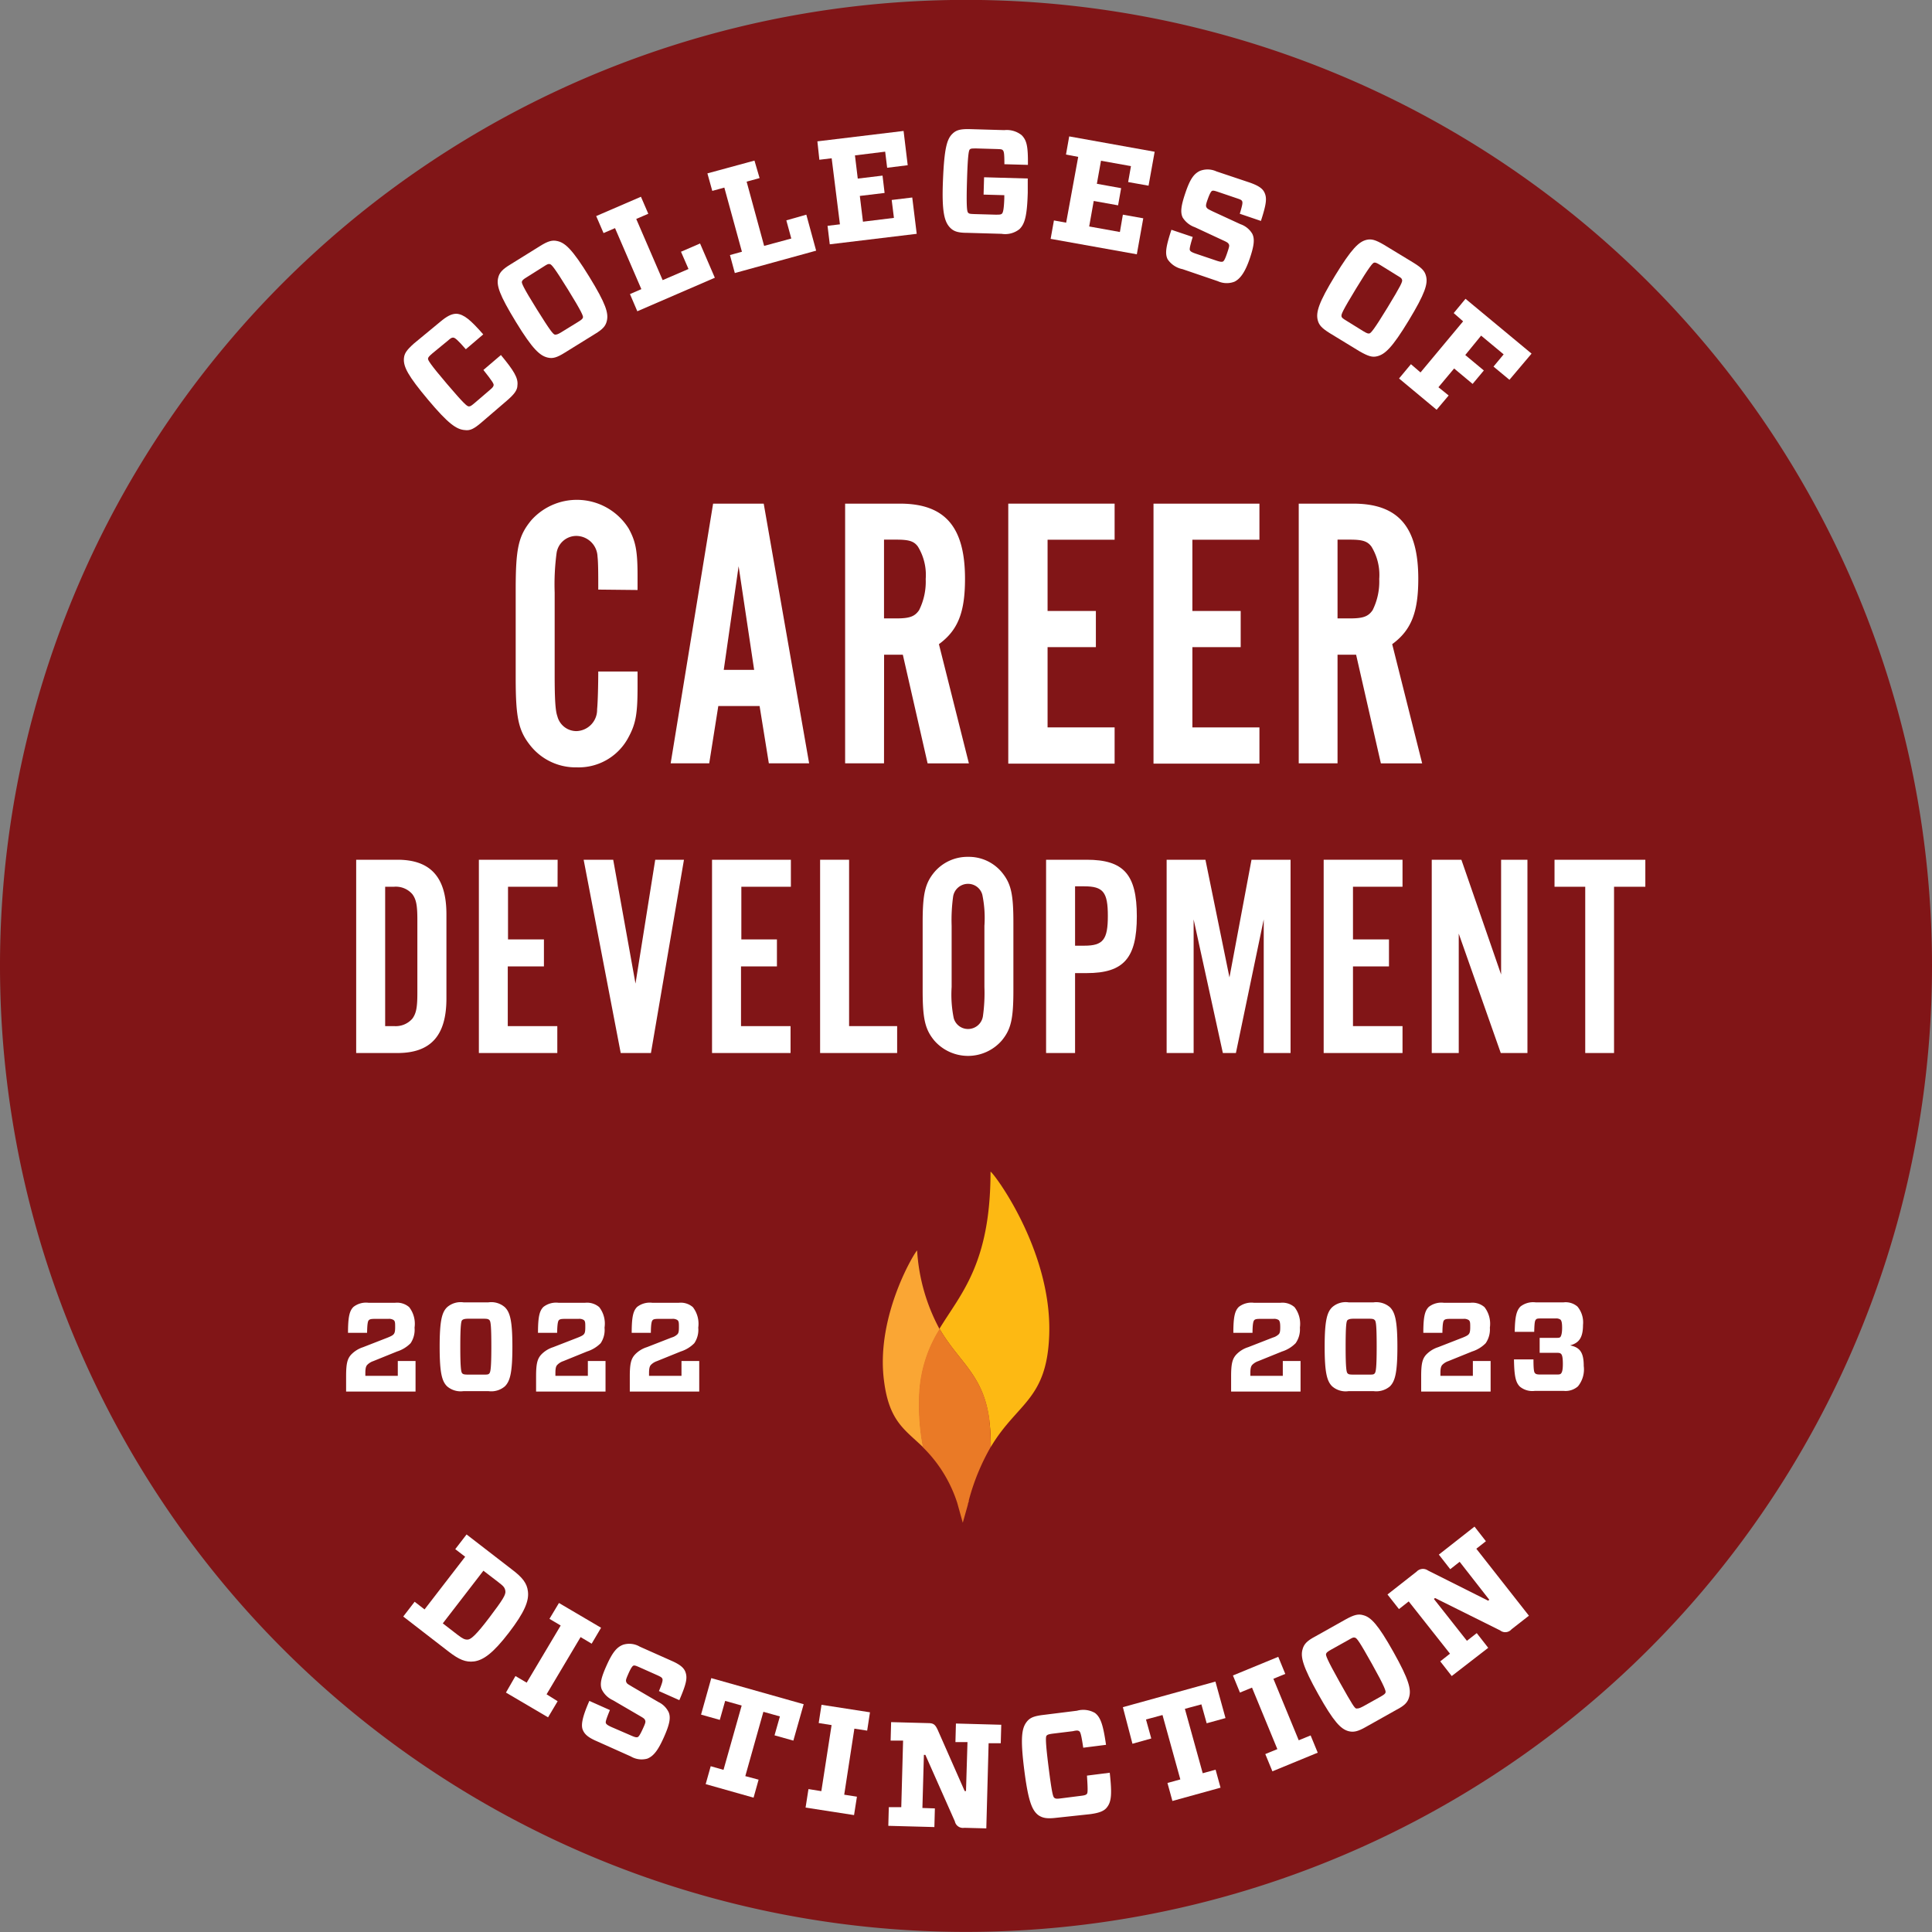 <svg xmlns="http://www.w3.org/2000/svg" viewBox="0 0 234 234"><rect x="0" y="0" width="234" height="234" fill="#808080" stroke="none"/><defs><style>.cls-1{fill:#811517;}.cls-2{fill:#fdb913;}.cls-3{fill:#faa634;}.cls-4{fill:#ea7a26;}.cls-5{fill:#fff;}</style></defs><title>2022-2023-Career-CoD</title><g id="Layer_2" data-name="Layer 2"><g id="Layer_1-2" data-name="Layer 1"><path class="cls-1" d="M213.12,50.28A117,117,0,1,0,234,117a116.85,116.85,0,0,0-20.88-66.72"/><path class="cls-2" d="M120,175.26c3.21-5.39,6.81-5.68,7.08-13.6.35-10.46-7.1-20.1-7.11-19.73,0,11.15-3.62,14.77-6.18,19,2.39,4.14,5.43,5.6,6.06,11.34a22.77,22.77,0,0,1,.15,3"/><path class="cls-3" d="M113.81,161a22.92,22.92,0,0,1-2.73-9.53c0-.28-5.1,7.76-4,15.85.63,4.88,2.55,5.85,4.76,8a26.12,26.12,0,0,1-.48-5.66,16.11,16.11,0,0,1,2.5-8.69"/><path class="cls-4" d="M119.88,172.29c-.64-5.74-3.68-7.2-6.07-11.34a16.11,16.11,0,0,0-2.5,8.69,26.12,26.12,0,0,0,.48,5.66,16.51,16.51,0,0,1,4.15,6.73l.67,2.4.62-2.2c0-.13.07-.26.11-.39a.91.91,0,0,1,0-.12,26.53,26.53,0,0,1,2.65-6.46,24.51,24.51,0,0,0-.14-3"/><path class="cls-5" d="M63.94,192.74c.15,1.14-.39,2.51-2.3,5s-3.1,3.34-4.23,3.49c-1,.12-1.8-.21-3.06-1.18l-5.51-4.26L50.22,194l1.2.93,4.92-6.38-1.2-.92,1.37-1.78L62,190.09C63.29,191.06,63.83,191.77,63.94,192.74Zm-10.31,3.88,1.8,1.39c.6.46.87.6,1.24.57s1-.55,2.61-2.68,2-2.75,1.93-3.2-.26-.61-.85-1.07l-1.81-1.39Z"/><path class="cls-5" d="M67.54,206.05,66.38,208l-5.1-3L62.43,203l1.36.8,4.12-6.92-1.36-.81,1.15-1.92,5.1,3-1.14,1.93-1.34-.8-4.12,6.93Z"/><path class="cls-5" d="M78.41,213a2.57,2.57,0,0,1-2-.26l-4.13-1.85c-1-.43-1.46-.81-1.69-1.36s-.11-1.47.79-3.52l2.49,1.11c-.47,1.15-.54,1.43-.49,1.57s.2.27.69.49l2.31,1c.47.21.68.27.84.22s.35-.38.66-1.06.33-.8.25-1-.26-.29-.7-.55l-3.19-1.86a2.8,2.8,0,0,1-1.36-1.32c-.24-.65-.09-1.39.61-2.94s1.23-2.19,2-2.47a2.51,2.51,0,0,1,2,.24l3.84,1.71c1,.44,1.48.82,1.68,1.34.27.72.14,1.4-.73,3.43l-2.47-1.1c.42-1,.48-1.32.42-1.48s-.18-.24-.64-.45l-2.13-.95c-.43-.19-.6-.25-.74-.2s-.34.36-.62,1-.33.79-.24,1,.22.25.69.54l3.2,1.87A2.62,2.62,0,0,1,81,207.41c.25.64.11,1.43-.59,3S79.17,212.69,78.41,213Z"/><path class="cls-5" d="M91.88,215.55l-.61,2.18-5.8-1.64.61-2.17,1.55.44,2.2-7.79-2-.56-.65,2.3-2.27-.64,1.24-4.42,11.19,3.16-1.25,4.41-2.28-.64.65-2.29-2-.56-2.19,7.79Z"/><path class="cls-5" d="M103.79,217.61l-.35,2.23-5.87-.91.35-2.24,1.56.25,1.24-8-1.56-.25.34-2.21,5.87.91-.34,2.22-1.55-.24-1.23,8Z"/><path class="cls-5" d="M117.18,211l-1.46,0,.06-2.25,5.49.15-.06,2.24-1.47,0-.28,10.31-2.67-.07a1,1,0,0,1-1.14-.78l-3.57-8.05h-.18l-.18,6.43,1.51.05-.06,2.26-5.58-.15.06-2.26,1.51,0,.22-8.06-1.51,0,.06-2.24,4.48.12c.67,0,.86.19,1.15.79l3.28,7.44H117Z"/><path class="cls-5" d="M127.91,220.17c-1.18.14-1.68,0-2.16-.33-.76-.59-1.22-1.71-1.7-5.52s-.3-5,.3-5.77c.37-.48.83-.7,2-.84l4.09-.51a2.83,2.83,0,0,1,2.18.27c.71.54,1,1.52,1.34,3.86l-2.76.35c-.23-1.53-.33-1.9-.49-2s-.28-.11-.78,0l-2.37.29c-.55.07-.69.13-.8.25s-.16.63.24,3.8.54,3.61.7,3.73.29.13.84.06l2.36-.3c.52-.06.66-.13.75-.25s.12-.45,0-2.2l2.76-.35c.27,2.45.23,3.48-.33,4.18-.35.48-1,.7-2.06.84Z"/><path class="cls-5" d="M147.23,214.34l.6,2.18L142,218.13l-.6-2.18,1.56-.43-2.16-7.8-2,.54.64,2.3-2.28.64L136,206.77l11.21-3.1,1.22,4.42-2.28.63-.64-2.29-2,.54,2.16,7.8Z"/><path class="cls-5" d="M158.74,210.19l.86,2.09-5.49,2.26-.86-2.09,1.46-.6-3.07-7.45-1.46.6-.85-2.07,5.49-2.26.85,2.07-1.44.59,3.07,7.45Z"/><path class="cls-5" d="M163,196.13c1.05-.58,1.54-.67,2.12-.5.92.24,1.77,1.1,3.66,4.47s2.16,4.53,1.89,5.45c-.16.59-.49,1-1.54,1.54l-3.69,2.07c-1,.58-1.54.67-2.13.51-.92-.26-1.77-1.12-3.65-4.48s-2.17-4.54-1.89-5.45c.16-.59.51-1,1.54-1.54Zm1.31,10.8c.17,0,.32,0,.8-.26l2.08-1.16c.47-.27.6-.38.63-.54s-.09-.65-1.64-3.42-1.84-3.14-2.06-3.2-.31,0-.78.27l-2.08,1.16c-.48.27-.59.37-.65.53s.09.64,1.65,3.43S164.07,206.88,164.26,206.93Z"/><path class="cls-5" d="M176.79,189.16l-1.14.9-1.38-1.77,4.32-3.39,1.38,1.77-1.16.91,6.37,8.11-2.11,1.65a1,1,0,0,1-1.38.13l-7.88-3.92-.14.11,4,5.07,1.19-.93,1.39,1.78L175.83,203l-1.39-1.78,1.18-.93-5-6.33-1.18.93-1.39-1.77,3.53-2.77a1.06,1.06,0,0,1,1.38-.13l7.28,3.65.14-.11Z"/><path class="cls-5" d="M58.3,51.18c-.9.77-1.37,1-2,.91-1-.07-2-.75-4.45-3.67s-3-4-2.93-5c.05-.61.31-1,1.21-1.81L53.29,39c.85-.72,1.42-1,2-1,.89.07,1.68.72,3.24,2.5l-2.11,1.8c-1-1.15-1.32-1.4-1.52-1.41s-.3.06-.68.39L52.37,42.8c-.42.36-.51.48-.53.64s.22.62,2.29,3.05,2.43,2.71,2.63,2.73.31-.06.74-.42l1.81-1.55c.4-.33.47-.47.48-.62s-.14-.44-1.24-1.82L60.67,43c1.56,1.89,2.11,2.77,2,3.67,0,.6-.42,1.11-1.26,1.84Z"/><path class="cls-5" d="M65.41,29.8c1-.63,1.51-.74,2.1-.6.93.2,1.82,1,3.85,4.3s2.36,4.43,2.14,5.36c-.14.6-.45,1-1.47,1.61l-3.6,2.23c-1,.63-1.5.75-2.09.61-.94-.22-1.83-1-3.85-4.31s-2.38-4.43-2.15-5.36c.14-.59.47-1,1.48-1.61Zm1.8,10.73c.17,0,.31,0,.79-.3L70,39c.46-.28.58-.4.61-.56s-.13-.64-1.8-3.34-2-3.06-2.2-3.11-.31,0-.77.3l-2,1.26c-.48.29-.58.4-.63.56s.12.64,1.81,3.35S67,40.48,67.21,40.53Z"/><path class="cls-5" d="M74.49,27.63l-1.39.6-.89-2.06,5.42-2.34.89,2.06-1.46.63,3.2,7.41,3.13-1.35-.91-2.09,2.31-1,1.79,4.15L77.19,37.7l-.89-2.08,1.38-.6Z"/><path class="cls-5" d="M87.73,22.72l-1.46.4L85.68,21l5.7-1.55L92,21.57,90.43,22l2.12,7.78,3.29-.89-.6-2.2L97.66,26l1.19,4.36L89,33.07l-.59-2.18,1.45-.4Z"/><path class="cls-5" d="M99.24,19.35,99,17.12l10.44-1.26.5,4.15-2.49.31-.24-1.95-3.66.45.34,2.81,3-.36.25,2.1-3,.36.38,3.12,3.75-.46L108,24.22l2.49-.3.54,4.4-10.53,1.27-.27-2.24,1.5-.18-1-8Z"/><path class="cls-5" d="M121.65,19.89c0-1.25-.05-1.52-.17-1.67s-.25-.15-.79-.17l-2.4-.07c-.56,0-.7,0-.83.12s-.25.73-.34,3.82,0,3.66.12,3.82.27.17.82.19l2.5.07c.5,0,.68,0,.81-.14s.23-.62.27-1.86v-.36l-2.51-.07.06-2.1,5.29.15,0,1.71c-.08,2.89-.38,3.81-1,4.42a2.78,2.78,0,0,1-2.17.57l-4.17-.12c-1.19,0-1.67-.21-2.09-.65-.66-.71-1-1.88-.84-5.72s.47-5,1.17-5.65c.44-.42.93-.57,2.11-.54l4.15.12a2.88,2.88,0,0,1,2.11.62c.61.63.77,1.33.75,3.59Z"/><path class="cls-5" d="M129.11,18.72l.39-2.2,10.35,1.86-.74,4.11-2.47-.44.34-1.93-3.63-.65-.5,2.79,2.94.53-.37,2.08-2.95-.53-.55,3.09,3.72.67L136,26l2.47.44-.78,4.36-10.44-1.87.4-2.23,1.48.27L130.59,19Z"/><path class="cls-5" d="M149.51,34.12a2.59,2.59,0,0,1-2-.06l-4.28-1.46a2.85,2.85,0,0,1-1.81-1.2c-.32-.66-.24-1.44.46-3.57l2.58.87c-.36,1.19-.4,1.48-.34,1.61s.22.25.73.42l2.4.81c.49.17.71.2.86.14s.31-.4.55-1.12.26-.82.16-1-.29-.27-.75-.48l-3.35-1.56a2.85,2.85,0,0,1-1.48-1.18c-.29-.63-.21-1.38.34-3s1-2.28,1.75-2.64a2.55,2.55,0,0,1,2,.06l4,1.34c1,.35,1.55.68,1.8,1.18.34.69.27,1.38-.41,3.48l-2.56-.87c.33-1.08.36-1.35.29-1.51s-.21-.22-.69-.38l-2.21-.75c-.44-.15-.62-.19-.75-.13s-.3.39-.52,1-.26.82-.15,1,.24.23.74.48l3.36,1.55a2.67,2.67,0,0,1,1.44,1.16c.31.61.24,1.41-.3,3S150.24,33.77,149.51,34.12Z"/><path class="cls-5" d="M171.23,31.84c1,.62,1.34,1,1.49,1.6.24.92-.1,2.08-2.1,5.38s-2.88,4.1-3.82,4.33c-.59.15-1.07,0-2.1-.58l-3.61-2.2c-1-.62-1.34-1-1.49-1.6-.23-.94.1-2.1,2.1-5.38s2.89-4.12,3.81-4.34c.6-.14,1.09,0,2.1.59Zm-8.75,6.45c0,.17.14.28.62.57l2,1.24c.46.28.62.33.78.28s.51-.4,2.16-3.11,1.84-3.15,1.78-3.37-.15-.26-.61-.54l-2-1.24c-.48-.29-.62-.34-.78-.31s-.52.4-2.18,3.13S162.43,38.09,162.48,38.29Z"/><path class="cls-5" d="M176.07,37.92l1.43-1.73,8,6.64L182.82,46l-1.93-1.6,1.23-1.48-2.73-2.27L177.47,43l2.25,1.87-1.36,1.63-2.24-1.87-1.9,2.27,1.24,1L174,49.63l-4.55-3.79,1.44-1.73,1.16,1,5.16-6.19Z"/><path class="cls-5" d="M72.46,71.41c0-1.84,0-3.25-.09-4a2.59,2.59,0,0,0-2.55-2.5A2.42,2.42,0,0,0,67.41,67a28.67,28.67,0,0,0-.23,4.76v10c0,3,.09,4.34.33,5a2.38,2.38,0,0,0,2.31,1.79,2.58,2.58,0,0,0,2.5-2.64c.09-.85.14-3.16.14-4.58h4.76v1.8c0,3.25-.19,4.48-1.08,6.13a6.81,6.81,0,0,1-6.27,3.68,7,7,0,0,1-5.52-2.5c-1.56-1.89-1.89-3.45-1.89-8.35V71.41c0-5,.33-6.51,1.89-8.4a7.4,7.4,0,0,1,11.79,1c.85,1.55,1.08,2.69,1.08,5.75v1.7Z"/><path class="cls-5" d="M87,85.51,85.9,92.45H81.23L86.37,61H92.5L98,92.45H93.12L92,85.51Zm2.46-16.93-1.8,12.55h3.68Z"/><path class="cls-5" d="M107.07,92.45h-4.71V61H109c5.47,0,7.88,2.83,7.88,9.1,0,4.06-.85,6.23-3.16,7.92l3.63,14.44h-5l-3-13.16h-2.27Zm1.51-17.55c1.61,0,2.22-.24,2.74-1a7.75,7.75,0,0,0,.8-3.77,6.58,6.58,0,0,0-.94-3.92c-.47-.66-1.09-.85-2.6-.85h-1.51V74.9Z"/><path class="cls-5" d="M135,65.37h-8.12V74h5.85v4.38h-5.85v9.72H135v4.39H122.12V61H135Z"/><path class="cls-5" d="M152.54,65.37h-8.12V74h5.85v4.38h-5.85v9.72h8.12v4.39H139.71V61h12.83Z"/><path class="cls-5" d="M162,92.45H157.3V61h6.6c5.47,0,7.88,2.83,7.88,9.1,0,4.06-.85,6.23-3.16,7.92l3.63,14.44h-5l-3-13.16H162Zm1.51-17.55c1.61,0,2.22-.24,2.74-1a7.75,7.75,0,0,0,.8-3.77,6.58,6.58,0,0,0-.94-3.92c-.48-.66-1.09-.85-2.6-.85H162V74.9Z"/><path class="cls-5" d="M43.14,104.13h5c4,0,5.93,2.11,5.93,6.6v10.21c0,4.5-1.9,6.6-5.93,6.6h-5Zm4.6,20.15a2.67,2.67,0,0,0,2.21-.91c.46-.64.6-1.34.6-3.09V111.4c0-1.76-.14-2.46-.6-3.09a2.64,2.64,0,0,0-2.21-.91H46.65v16.88Z"/><path class="cls-5" d="M67.53,107.4h-6v6.38h4.35v3.27H61.5v7.23h6v3.26H58V104.13h9.54Z"/><path class="cls-5" d="M75.18,127.54l-4.49-23.41h3.58l2.7,15,2.39-15h3.48l-4,23.41Z"/><path class="cls-5" d="M95.79,107.4h-6v6.38H94.1v3.27H89.75v7.23h6v3.26H86.24V104.13h9.55Z"/><path class="cls-5" d="M108.66,127.54H99.33V104.13h3.51v20.15h5.82Z"/><path class="cls-5" d="M122.74,119.93c0,3.47-.28,4.73-1.41,6.1a5.42,5.42,0,0,1-8.17,0c-1.13-1.37-1.41-2.66-1.41-6.1v-8.18c0-3.44.28-4.74,1.41-6.11a5.26,5.26,0,0,1,4.1-1.86,5.19,5.19,0,0,1,4.07,1.86c1.13,1.37,1.41,2.63,1.41,6.11Zm-7.48-.39a14.38,14.38,0,0,0,.25,3.76,1.79,1.79,0,0,0,1.75,1.33,1.82,1.82,0,0,0,1.79-1.55,20.14,20.14,0,0,0,.18-3.54v-7.4a13.91,13.91,0,0,0-.25-3.76,1.78,1.78,0,0,0-1.72-1.33,1.82,1.82,0,0,0-1.82,1.54,21,21,0,0,0-.18,3.55Z"/><path class="cls-5" d="M130.21,127.54H126.7V104.13h4.92c4.49,0,6.07,1.79,6.07,6.85s-1.58,6.88-6.07,6.88h-1.41Zm1.12-13c2.29,0,2.85-.74,2.85-3.61s-.56-3.58-2.85-3.58h-1.12v7.19Z"/><path class="cls-5" d="M153.06,127.54V111.36l-3.37,16.18h-1.58l-3.54-16.18v16.18H141.3V104.13H146l2.91,14.25,2.67-14.25h4.73v23.41Z"/><path class="cls-5" d="M169.87,107.4h-6v6.38h4.36v3.27h-4.36v7.23h6v3.26h-9.55V104.13h9.55Z"/><path class="cls-5" d="M181.77,127.54l-5.09-14.46v14.46h-3.27V104.13H177l4.81,13.9v-13.9H185v23.41Z"/><path class="cls-5" d="M195.49,127.54H192V107.4h-3.72v-3.27h11v3.27h-3.79Z"/><path class="cls-5" d="M49.73,162.69a4,4,0,0,1-1.64,1l-2.89,1.17a1.86,1.86,0,0,0-.72.45c-.15.16-.23.41-.23,1v.33h3.93v-1.8h2.15v3.7H41.92v-1.83c0-1.49.13-2.1.59-2.62a3.49,3.49,0,0,1,1.46-.92l3-1.17c.5-.2.64-.31.73-.43s.16-.29.16-.81,0-.74-.19-.88a1,1,0,0,0-.64-.14H45.34c-.43,0-.58.06-.68.17s-.18.37-.2,1.52H42.15c0-2,.2-2.68.66-3.14a2.47,2.47,0,0,1,1.82-.5h3.23a2.23,2.23,0,0,1,1.7.53,3.3,3.3,0,0,1,.65,2.48A2.94,2.94,0,0,1,49.73,162.69Z"/><path class="cls-5" d="M61.15,158.33c.62.61.91,1.62.91,4.79s-.29,4.17-.91,4.79a2.53,2.53,0,0,1-2,.58h-3a2.52,2.52,0,0,1-2-.58c-.63-.62-.9-1.65-.9-4.79s.27-4.18.9-4.79a2.48,2.48,0,0,1,2-.59h3A2.49,2.49,0,0,1,61.15,158.33Zm-4.39,8.16H58.5c.52,0,.66,0,.78-.16s.23-.54.23-3.21-.09-3.09-.23-3.23-.26-.17-.78-.17H56.76c-.5,0-.66.07-.78.17s-.23.54-.23,3.23.11,3.08.23,3.21S56.26,166.49,56.76,166.49Z"/><path class="cls-5" d="M72.75,162.69a4.07,4.07,0,0,1-1.65,1l-2.88,1.17a1.78,1.78,0,0,0-.72.45c-.16.16-.23.41-.23,1v.33H71.2v-1.8h2.14v3.7H64.93v-1.83c0-1.49.14-2.1.6-2.62a3.43,3.43,0,0,1,1.46-.92L70,162c.51-.2.65-.31.74-.43s.15-.29.15-.81,0-.74-.18-.88a1,1,0,0,0-.65-.14H68.36c-.43,0-.59.06-.68.17s-.18.37-.2,1.52H65.16c0-2,.2-2.68.66-3.14a2.5,2.5,0,0,1,1.83-.5h3.22a2.26,2.26,0,0,1,1.71.53,3.26,3.26,0,0,1,.64,2.48A2.89,2.89,0,0,1,72.75,162.69Z"/><path class="cls-5" d="M84.09,162.69a4,4,0,0,1-1.64,1l-2.89,1.17a1.86,1.86,0,0,0-.72.45c-.15.16-.23.41-.23,1v.33h3.93v-1.8h2.15v3.7H76.28v-1.83c0-1.49.14-2.1.6-2.62a3.36,3.36,0,0,1,1.46-.92l3-1.17a1.6,1.6,0,0,0,.74-.43c.1-.15.15-.29.15-.81s0-.74-.19-.88a1,1,0,0,0-.64-.14H79.7c-.43,0-.58.06-.67.17s-.19.37-.2,1.52H76.51c0-2,.2-2.68.66-3.14a2.49,2.49,0,0,1,1.83-.5h3.22a2.23,2.23,0,0,1,1.7.53,3.3,3.3,0,0,1,.65,2.48A2.88,2.88,0,0,1,84.09,162.69Z"/><path class="cls-5" d="M156.92,162.69a4,4,0,0,1-1.64,1l-2.89,1.17a1.86,1.86,0,0,0-.72.45c-.15.16-.23.41-.23,1v.33h3.93v-1.8h2.15v3.7h-8.41v-1.83c0-1.49.14-2.1.6-2.62a3.36,3.36,0,0,1,1.46-.92l3-1.17a1.67,1.67,0,0,0,.74-.43c.1-.15.15-.29.15-.81s-.05-.74-.19-.88a1,1,0,0,0-.64-.14h-1.66c-.43,0-.58.06-.67.17s-.19.37-.2,1.52h-2.32c0-2,.2-2.68.66-3.14a2.49,2.49,0,0,1,1.83-.5h3.22a2.23,2.23,0,0,1,1.7.53,3.3,3.3,0,0,1,.65,2.48A2.88,2.88,0,0,1,156.92,162.69Z"/><path class="cls-5" d="M168.35,158.33c.61.61.9,1.62.9,4.79s-.29,4.17-.9,4.79a2.57,2.57,0,0,1-2,.58h-3a2.48,2.48,0,0,1-2-.58c-.63-.62-.91-1.65-.91-4.79s.28-4.18.91-4.79a2.44,2.44,0,0,1,2-.59h3A2.53,2.53,0,0,1,168.35,158.33ZM164,166.49h1.73c.52,0,.66,0,.78-.16s.23-.54.23-3.21-.09-3.09-.23-3.23-.26-.17-.78-.17H164c-.51,0-.66.07-.79.17s-.23.54-.23,3.23.11,3.08.23,3.21S163.45,166.49,164,166.49Z"/><path class="cls-5" d="M179.94,162.69a4,4,0,0,1-1.64,1l-2.89,1.17a1.86,1.86,0,0,0-.72.45c-.15.16-.23.41-.23,1v.33h3.93v-1.8h2.15v3.7h-8.41v-1.83c0-1.49.13-2.1.59-2.62a3.49,3.49,0,0,1,1.46-.92l3-1.17c.5-.2.64-.31.73-.43s.16-.29.16-.81,0-.74-.19-.88a1,1,0,0,0-.64-.14h-1.66c-.43,0-.58.06-.68.17s-.18.37-.2,1.52h-2.31c0-2,.2-2.68.66-3.14a2.47,2.47,0,0,1,1.82-.5h3.23a2.23,2.23,0,0,1,1.7.53,3.3,3.3,0,0,1,.65,2.48A2.94,2.94,0,0,1,179.94,162.69Z"/><path class="cls-5" d="M184.16,158.24a2.49,2.49,0,0,1,1.84-.5h3.37a2.19,2.19,0,0,1,1.69.51,3,3,0,0,1,.67,2.23c0,1.62-.55,2.19-1.56,2.47v0c1.15.24,1.65.8,1.65,2.5a3.25,3.25,0,0,1-.7,2.46,2.27,2.27,0,0,1-1.74.55h-3.47a2.37,2.37,0,0,1-1.82-.51c-.51-.5-.69-1.26-.72-3.3h2.36c0,1.4.09,1.57.2,1.68s.26.15.67.15h1.88c.32,0,.5,0,.61-.15s.2-.4.2-1.14-.08-1.07-.21-1.2-.25-.14-.6-.14h-2v-1.81h1.92c.35,0,.51,0,.6-.12s.2-.43.2-1.09-.08-.87-.2-1a.89.89,0,0,0-.58-.14h-1.71c-.41,0-.58,0-.69.14s-.17.28-.2,1.48h-2.36C183.49,159.59,183.64,158.76,184.16,158.24Z"/></g></g></svg>